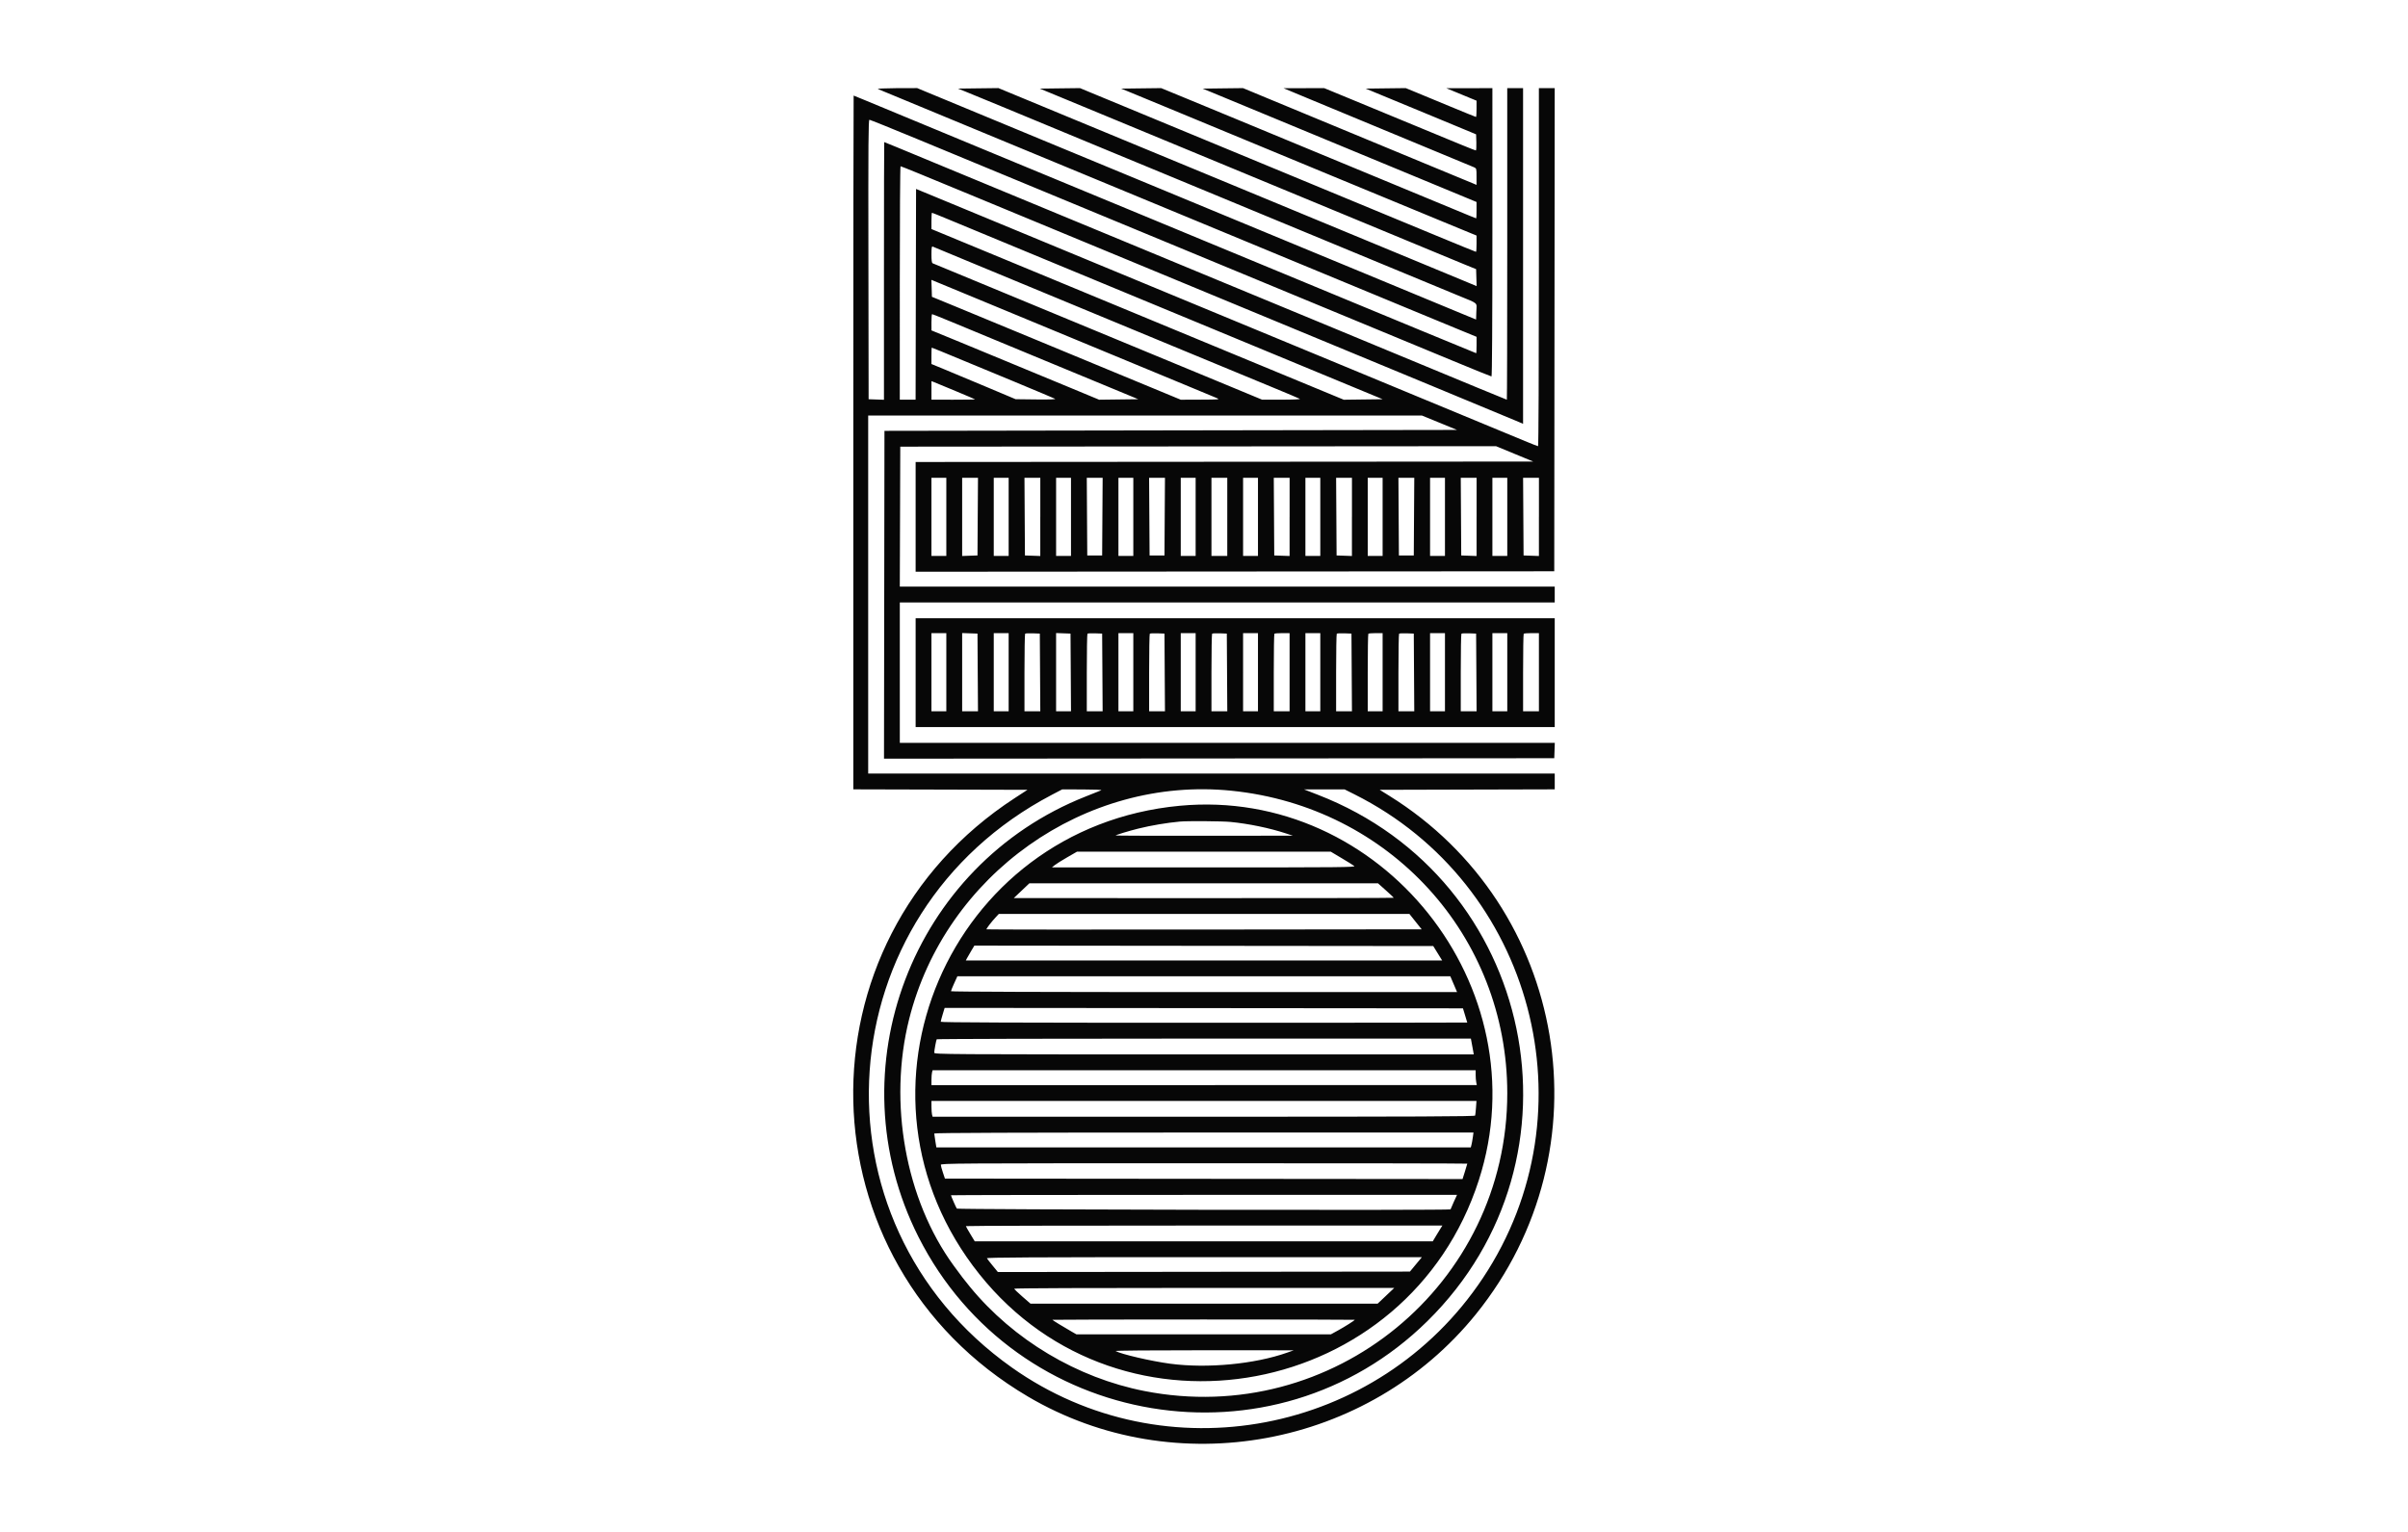 <svg xmlns="http://www.w3.org/2000/svg" viewBox="0 0 220 140">
  <path fill="#070707" d="M80.212 8.137c2.188.905 7.258 3.005 11.134 4.613 1.355.562 3.229 1.338 4.164 1.723.935.385 4.167 1.724 7.182 2.974 3.015 1.25 6.247 2.589 7.182 2.976s2.828 1.171 4.207 1.743 3.616 1.499 4.972 2.06c3.584 1.483 6.535 2.706 9.477 3.925 1.426.592 3.443 1.425 4.483 1.854l1.891.778v.749c0 .411-.016.747-.035.747s-2.171-.884-4.78-1.966c-2.609-1.081-5.511-2.281-6.445-2.667-.935-.385-3.058-1.265-4.717-1.955-1.659-.689-3.782-1.568-4.717-1.954-.936-.385-2.828-1.17-4.208-1.742-1.378-.572-3.501-1.453-4.717-1.956-1.215-.502-3.338-1.381-4.717-1.953-4.273-1.77-7.347-3.043-9.646-3.995-4.777-1.976-11.096-4.596-11.975-4.966-.51-.214-.939-.39-.957-.39-.016 0-.029 14.266-.029 31.701v31.702l7.955.021 7.955.022-1.149.748c-20.204 13.135-19.564 42.465 1.193 54.702 13.438 7.922 31.076 4.672 40.937-7.539 12.127-15.021 8.416-37.208-7.923-47.364l-.879-.547 7.997-.022 7.997-.021V70.693H79.319v-32.72h50.586l1.607.658 1.607.659-26.156.042-26.157.043-.021 14.979-.021 14.98 30.619-.021 30.618-.021.024-.701.025-.701H82.209V55.056h59.834V53.611H82.208l.022-6.396.021-6.396 27.215-.021 27.214-.021 1.697.701 1.698.702-28.211.021-28.211.021v10.029l29.173-.021L142 52.209l.021-22.076.021-22.077h-1.446v16.36c0 9.287-.032 16.361-.075 16.361-.041 0-.585-.214-1.211-.475-.625-.261-1.997-.831-3.049-1.264-1.052-.435-4.15-1.718-6.884-2.851-2.735-1.134-5.967-2.474-7.182-2.977-1.216-.503-3.339-1.382-4.718-1.953-1.379-.572-3.502-1.451-4.717-1.953-1.216-.503-3.338-1.382-4.717-1.954-4.192-1.738-7.316-3.032-9.859-4.084-1.332-.551-3.455-1.43-4.717-1.955-2.168-.9-3.669-1.521-7.946-3.29l-1.827-.755-.022 9.63-.021 9.63h-1.444V25.861c0-5.867.031-10.667.069-10.667.067 0 2.113.836 6.815 2.786 1.239.514 3.361 1.393 4.717 1.954 1.355.561 3.593 1.488 4.972 2.06s3.597 1.49 4.93 2.041c1.332.551 4.239 1.755 6.458 2.676 2.221.921 5.127 2.125 6.46 2.676 1.331.551 4.659 1.928 7.395 3.062 2.733 1.134 5.966 2.473 7.182 2.975 3.915 1.619 7.128 2.953 7.543 3.133l.403.175V8.056h-1.446v14.236c0 7.83-.016 14.236-.036 14.236s-1.178-.473-2.571-1.051c-2.642-1.096-4.407-1.828-9.461-3.92-1.659-.687-3.782-1.568-4.717-1.957-.936-.39-2.254-.936-2.932-1.213-.678-.279-3.7-1.529-6.715-2.78-3.015-1.251-6.247-2.59-7.182-2.977-.935-.387-2.713-1.123-3.952-1.636-1.239-.514-3.361-1.394-4.717-1.954-1.356-.561-3.593-1.488-4.972-2.06-1.379-.572-3.598-1.49-4.93-2.042-1.333-.551-2.936-1.215-3.565-1.478-.628-.262-1.155-.475-1.169-.475-.014 0-.025 5.298-.025 11.774v11.775l-.701-.025-.701-.024-.019-12.77c-.018-10.724-.002-12.77.094-12.77.064 0 2.062.806 4.441 1.792s5.186 2.148 6.237 2.583c1.052.435 3.041 1.258 4.42 1.83 1.379.572 3.501 1.451 4.717 1.954 1.215.503 3.329 1.379 4.696 1.945s3.585 1.485 4.93 2.042c2.423 1.003 5.376 2.227 9.709 4.023 4.082 1.692 7.157 2.965 8.882 3.677.936.386 3.28 1.356 5.21 2.157 1.932.8 3.547 1.456 3.591 1.456.051 0 .081-4.911.081-13.174V8.056l-2.104.003-2.104.003 1.381.57 1.381.57v.743c0 .409-.022.744-.051.744s-1.147-.456-2.486-1.011c-1.338-.557-2.771-1.15-3.183-1.319l-.749-.307-1.829.022-1.829.023 1.685.698c.928.384 2.986 1.236 4.576 1.893 1.589.657 3.1 1.284 3.356 1.393l.468.198.024.735c.014.404-.009.735-.049.735-.073 0-1.543-.601-6.647-2.718-1.379-.572-3.562-1.476-4.854-2.008l-2.348-.968-1.859.003-1.86.003 1.742.727c.958.399 2.603 1.083 3.654 1.517 5.184 2.142 11.797 4.885 12.005 4.98.229.105.233.121.233.859v.753l-.318-.135c-.175-.074-.835-.347-1.466-.606s-2.047-.845-3.145-1.301c-1.099-.457-2.896-1.202-3.995-1.657-3.312-1.37-7.812-3.235-10.179-4.218l-2.231-.927-1.843.022-1.842.023 1.312.542c.722.298 2.555 1.057 4.074 1.688 3.086 1.28 4.899 2.031 8.882 3.679 5.145 2.129 7.822 3.238 9.285 3.845l1.466.608v.748c0 .411-.013.748-.03.748s-.313-.118-.659-.262c-.345-.144-1.488-.618-2.54-1.052-1.052-.435-3.04-1.259-4.419-1.831-2.858-1.185-5.727-2.373-9.646-3.996-1.496-.62-3.638-1.506-4.76-1.972-1.122-.465-3.102-1.283-4.399-1.818l-2.359-.972-1.828.022-1.828.023.873.358c.48.196 2.04.841 3.466 1.433 3.82 1.585 6.681 2.771 9.689 4.014 1.473.609 3.71 1.536 4.972 2.06 3.438 1.426 6.952 2.879 10.389 4.296l3.079 1.269.001.744c.002.409-.022.743-.053.743s-1.686-.675-3.677-1.5c-1.99-.825-4.519-1.872-5.617-2.326s-4.234-1.753-6.97-2.888c-2.734-1.134-5.736-2.377-6.671-2.763-.935-.386-2.818-1.166-4.186-1.732-1.368-.567-3.586-1.485-4.93-2.042-1.344-.555-2.823-1.168-3.286-1.361l-.842-.35-1.835.022L95 8.098l1.997.826c1.099.454 3.164 1.309 4.59 1.9 3.147 1.304 6.767 2.803 9.731 4.03 1.216.503 3.338 1.382 4.718 1.954 4.192 1.738 7.315 3.032 9.858 4.083 1.333.551 3.455 1.431 4.718 1.956 1.262.525 2.734 1.133 3.271 1.353l.978.398.024.775.024.775-1.13-.47c-.62-.259-2.314-.96-3.764-1.56s-3.667-1.518-4.93-2.042c-1.262-.524-3.385-1.403-4.717-1.954-1.332-.551-3.454-1.431-4.717-1.955-1.263-.525-3.06-1.27-3.994-1.655-2.537-1.048-5.875-2.429-13.534-5.602L91.22 8.051l-1.85.022-1.85.023.679.271c.374.149 1.827.747 3.229 1.328 1.402.583 3.668 1.522 5.036 2.088 1.368.566 3.605 1.494 4.972 2.061 1.368.566 3.251 1.346 4.186 1.731.935.386 3.057 1.265 4.717 1.954 1.659.689 3.781 1.569 4.717 1.955.935.386 2.828 1.17 4.207 1.742 3.929 1.629 10.563 4.377 13.968 5.784 1.906.789 1.683.59 1.652 1.466l-.024.727-1.402-.578c-.771-.318-2.53-1.047-3.91-1.62-1.379-.573-3.501-1.453-4.717-1.956-1.215-.503-3.318-1.374-4.674-1.934-1.356-.561-3.574-1.479-4.93-2.041-1.355-.562-3.479-1.441-4.717-1.955-1.239-.513-4.49-1.86-7.225-2.994-2.734-1.134-5.737-2.377-6.672-2.762-1.469-.606-10.554-4.371-12.229-5.068l-.585-.244-1.879.005c-1.075.008-1.805.04-1.707.081m6.19 11.809c1.429.596 4.501 1.869 8.938 3.705 1.776.735 4.224 1.749 5.44 2.253 1.215.504 3.108 1.289 4.207 1.743 1.098.455 2.991 1.239 4.207 1.743 1.215.504 3.663 1.518 5.439 2.254 1.775.736 4.033 1.67 5.015 2.077.981.406 2.886 1.195 4.231 1.752l2.448 1.013-1.778.022-1.776.023-4.028-1.667c-2.214-.917-5.117-2.118-6.449-2.669s-3.55-1.47-4.929-2.041c-1.379-.572-3.501-1.451-4.717-1.955-2.082-.861-3.797-1.572-9.689-4.014-2.686-1.113-6.16-2.551-7.203-2.981l-.658-.272v-.744c0-.409.022-.744.049-.744s.591.226 1.253.502m1.714 3.793c1.542.641 3.569 1.48 4.505 1.867.935.385 2.828 1.17 4.207 1.743 1.379.572 3.501 1.453 4.717 1.955 1.215.502 3.338 1.382 4.717 1.954 2.791 1.158 6.089 2.523 9.857 4.079 1.379.569 2.564 1.068 2.635 1.11.078.046-.574.077-1.656.078l-1.785.002-3.399-1.41c-1.869-.775-4.259-1.765-5.312-2.199-1.051-.434-4.149-1.716-6.884-2.85-7.1-2.943-14.302-5.926-14.512-6.01-.074-.029-.106-.275-.106-.807 0-.579.025-.754.106-.721.058.024 1.367.569 2.91 1.209m1.063 3.525c1.379.571 3.501 1.45 4.717 1.954s3.108 1.288 4.208 1.743c1.098.454 3.221 1.333 4.717 1.954 1.496.621 3.924 1.626 5.397 2.236 1.472.61 2.811 1.166 2.975 1.236.277.12.178.128-1.508.135l-1.806.007-2.486-1.03c-1.368-.567-3.251-1.347-4.187-1.732-.935-.386-3.937-1.629-6.671-2.764-2.735-1.134-5.966-2.472-7.182-2.971l-2.209-.909-.024-.775-.025-.774.79.327c.431.178 1.914.792 3.294 1.363m-2.338 2.113c.888.367 2.743 1.137 4.122 1.709 1.379.573 3.406 1.413 4.504 1.867 1.099.454 3.467 1.434 5.265 2.178l3.266 1.353-1.789.022-1.789.023-2.562-1.064c-5.912-2.456-7.751-3.217-10.187-4.217l-2.569-1.054-.002-.744c-.001-.409.026-.743.062-.743.035.002.791.303 1.679.67m-.885 2.72c3.778 1.553 10.324 4.279 10.436 4.346.092.055-.487.075-1.731.061l-1.87-.022-2.677-1.127c-1.473-.62-3.203-1.344-3.846-1.608l-1.168-.481v-.749c0-.411.013-.749.028-.749s.388.148.828.329m1.345 3.637c.962.401 1.767.744 1.786.762.02.018-.869.032-1.976.032H85.1v-1.696l.226.086c.123.047 1.012.414 1.975.816m-.843 11.502v3.57h-1.36v-7.14h1.36v3.57m2.87-.021l-.022 3.548-.701.024-.701.025v-7.145h1.447l-.023 3.548m2.825.021v3.57H90.792v-7.14H92.153v3.57m2.89.004v3.573l-.701-.025-.701-.024-.022-3.548-.021-3.549h1.447v3.573m2.803-.004v3.57h-1.36v-7.14h1.36v3.57m2.869-.021l-.022 3.548h-1.36l-.022-3.548-.022-3.549H100.74l-.023 3.549m2.825.021v3.57h-1.36v-7.14h1.36v3.57m2.869-.021l-.021 3.548H105.029l-.022-3.548-.022-3.549H106.434l-.023 3.549m2.825.021v3.57h-1.36v-7.14h1.36v3.57m2.89 0v3.57H110.681v-7.14H112.126v3.57m2.805 0v3.57h-1.36v-7.14h1.36v3.57m2.889.004v3.573l-.701-.025-.701-.024-.021-3.548-.022-3.549h1.447v3.573m2.803-.004v3.57h-1.36v-7.14h1.36v3.57m2.89.004v3.573l-.701-.025-.701-.024-.021-3.548-.022-3.549h1.447v3.573m2.802-.004v3.57h-1.36v-7.14h1.36v3.57m2.87-.021l-.022 3.548h-1.36l-.022-3.548-.022-3.549H129.212l-.023 3.549m2.826.021v3.57H130.654v-7.14H132.015v3.57m2.888.004v3.573l-.701-.025-.701-.024-.021-3.548-.022-3.549h1.447v3.573m2.803-.004v3.57h-1.36v-7.14h1.36v3.57m2.891.004v3.573l-.701-.025-.701-.024-.022-3.548-.022-3.549h1.448v3.573M83.654 61.473v4.972H142.043V56.5H83.654v4.973m2.804-.043V65h-1.36V57.861h1.36v3.569m2.87.021L89.351 65h-1.447v-7.146l.701.025.701.024.022 3.548m2.825-.021V65H90.792V57.861H92.153v3.569m2.869.021L95.044 65h-1.446v-3.513c0-1.932.027-3.54.06-3.573.033-.033.348-.048.701-.035l.641.024.022 3.548m2.806 0L97.849 65h-1.362v-7.146l.659.024.659.025.023 3.548m2.889 0l.022 3.549h-1.447v-3.513c0-1.932.027-3.54.06-3.573.033-.033.348-.048.701-.035l.641.024.023 3.548m2.825-.021V65h-1.36V57.861h1.36v3.569m2.869.021l.023 3.549h-1.447v-3.513c0-1.932.027-3.54.06-3.573.033-.033.349-.048.701-.035l.642.024.021 3.548m2.825-.021V65h-1.36V57.861h1.36v3.569m2.87.021l.022 3.549h-1.447v-3.513c0-1.932.027-3.54.06-3.573.033-.033.349-.048.701-.035l.642.024.022 3.548m2.825-.021V65h-1.36V57.861h1.36v3.569m2.889 0V65H116.375v-3.513c0-1.932.025-3.539.057-3.57.031-.031.356-.056.722-.056h.666v3.569m2.805 0V65h-1.36V57.861h1.36v3.569m2.87.021l.022 3.549h-1.447v-3.513c0-1.932.027-3.54.06-3.573.033-.033.349-.048.701-.035l.642.024.022 3.548m2.824-.021V65h-1.36v-3.513c0-1.932.025-3.539.056-3.57.032-.031.338-.056.681-.056h.623v3.569m2.87.021l.022 3.549h-1.447v-3.513c0-1.932.027-3.54.061-3.573.032-.033.348-.048.701-.035l.641.024.022 3.548m2.826-.021V65H130.654V57.861H132.015v3.569m2.869.021l.021 3.549h-1.447v-3.513c0-1.932.027-3.54.061-3.573.032-.033.348-.048.701-.035l.641.024.023 3.548m2.824-.021V65h-1.36V57.861h1.36v3.569m2.891 0V65h-1.446v-3.513c0-1.932.025-3.539.057-3.57.031-.031.356-.056.722-.056h.667v3.569M100.61 72.224c-.094.04-.725.291-1.402.559-15.899 6.271-23.006 24.967-15.3 40.245 8.899 17.641 32.443 21.549 46.496 7.715 15.16-14.92 9.87-40.398-9.988-48.104l-1.277-.495 1.85-.002 1.851-.002.924.463c16.328 8.188 21.837 28.977 11.713 44.2-9.539 14.342-29.068 18.053-43.024 8.178C73.53 111.59 75.496 83.44 96.105 72.633l.935-.49 1.87.003c1.125.002 1.802.033 1.7.078m11.904.04c14.451 1.471 25.188 13.247 25.194 27.638.008 17.496-15.945 30.598-33.146 27.223-6.163-1.209-11.964-4.672-15.939-9.514-.535-.652-.805-1.004-1.499-1.957-4.392-6.025-5.987-14.866-4.062-22.522 3.316-13.194 16.069-22.23 29.452-20.868m-4.722 1.374c-21.125 1.979-31.515 26.291-18.301 42.825 13.023 16.295 39.181 11.359 45.617-8.607 5.69-17.657-8.908-35.94-27.316-34.218m4.632 1.478c1.649.16 3.577.559 5.057 1.047l.638.209-8.096.009c-4.453.005-8.095-.008-8.095-.027 0-.048 1.254-.429 2.083-.633 1.17-.289 2.594-.529 3.782-.638.709-.065 3.854-.043 4.631.033m10.145 3.305c.543.323 1.064.647 1.158.72.153.119-1.154.132-13.727.131H96.105l.247-.201c.136-.111.652-.435 1.147-.72l.9-.518H121.58l.989.588m4.047 2.946c.397.354.724.66.724.68 0 .021-7.812.035-17.359.033l-17.359-.005.713-.676.713-.676h31.846l.722.644m2.713 2.862l.558.701-19.858.021c-10.921.011-19.876.003-19.898-.019-.043-.044.437-.671.864-1.129l.257-.276h37.518l.559.702m2.024 2.891l.408.658H88.238l.099-.191c.054-.105.23-.411.392-.681l.293-.489 20.962.022 20.962.021.407.66m1.343 2.548c.105.245.245.57.309.723l.116.275h-23.119c-14.451 0-23.118-.029-23.118-.079 0-.045.132-.37.293-.724l.292-.641h45.035l.192.446m1.158 3.124c.107.35.197.646.198.658 0 .011-10.822.021-24.052.021-17.366 0-24.052-.025-24.052-.092 0-.052.081-.358.179-.681l.178-.587 23.676.021 23.677.021.196.639m.612 2.571c.047.245.105.571.132.723l.047.276h-24.646c-23.757 0-24.645-.006-24.645-.155 0-.197.174-1.143.226-1.226.022-.035 11.011-.064 24.42-.064h24.383l.083.446m.353 2.858c0 .229.023.534.053.681l.053.266H85.099l.001-.489c0-.269.024-.574.053-.68l.051-.191h49.616v.413m.03 3.007c-.025.339-.06.664-.077.723-.026.084-5.062.106-24.801.106H85.204l-.051-.191c-.029-.105-.052-.431-.053-.722l-.001-.532h49.795l-.044.616m-.291 2.72c-.034.245-.09.551-.123.679l-.061.234H85.549l-.097-.591c-.054-.323-.098-.63-.098-.679 0-.064 7.376-.09 24.633-.09h24.633l-.061.447m-.505 2.398c0 .02-.097.344-.216.721l-.217.686-23.645-.021-23.646-.021-.185-.553c-.102-.305-.188-.619-.191-.701-.006-.141 1.193-.148 24.045-.148 13.231-.002 24.055.015 24.055.037m-1.235 3.498c-.162.357-.295.662-.295.68 0 .1-45.031.025-45.105-.072-.078-.104-.535-1.145-.535-1.219 0-.02 10.402-.035 23.115-.035h23.116l-.296.646m-1.162 2.347c-.067.105-.266.432-.441.723l-.318.531-20.924-.002-20.922-.002-.404-.668c-.222-.365-.404-.689-.404-.719s9.795-.053 21.768-.053h21.767l-.122.19m-2.298 3.358l-.546.66-18.823.02-18.823.021-.469-.572c-.257-.316-.497-.621-.532-.682-.051-.084 3.94-.105 19.837-.105h19.901l-.545.658m-2.737 2.873l-.761.719H94.15l-.744-.646c-.409-.355-.744-.68-.744-.723 0-.045 7.075-.074 17.359-.072l17.359.004-.758.718m-2.851 2.193c0 .057-.887.619-1.537.977l-.645.354H98.346l-.398-.227c-.717-.408-1.8-1.07-1.8-1.104 0-.016 6.215-.029 13.812-.029 7.595 0 13.811.014 13.811.029m-6.163 2.998c-2.978 1.055-7.318 1.465-10.709 1.014-1.726-.23-4.485-.873-4.972-1.156-.074-.045 3.31-.074 8.074-.072l8.202.004-.595.21"/>
</svg>